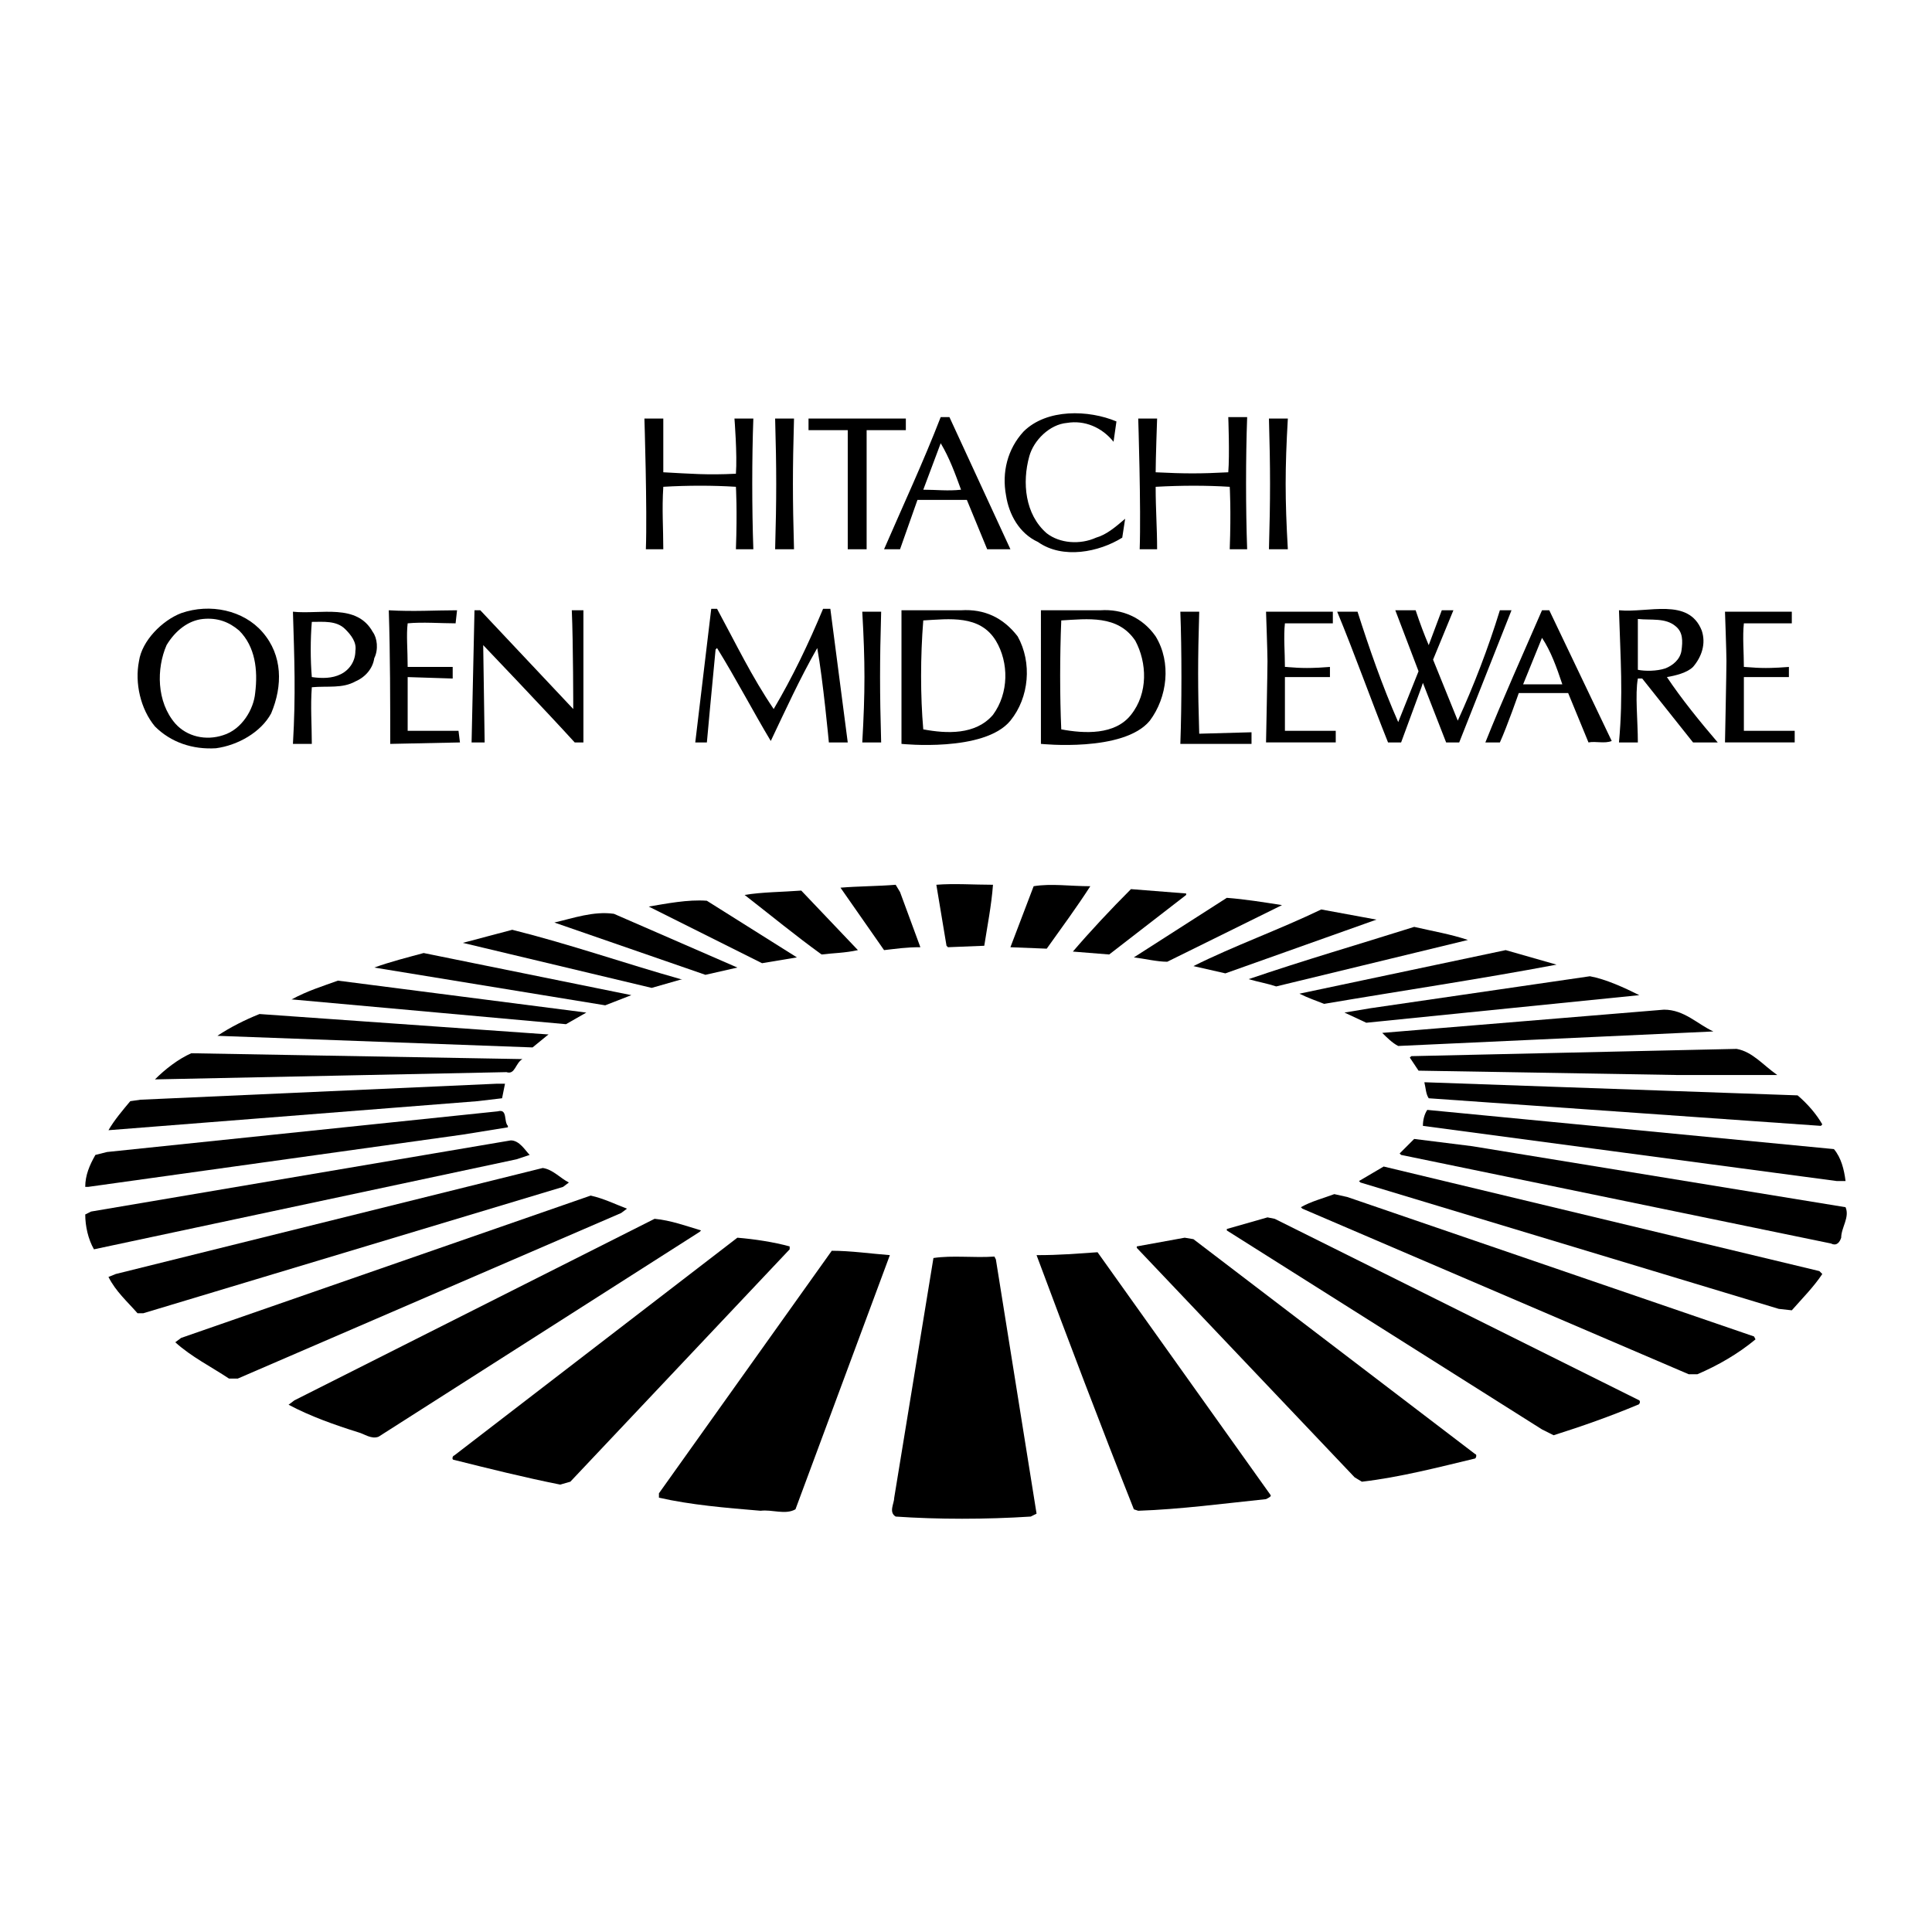 <?xml version="1.0" encoding="utf-8"?>
<!-- Generator: Adobe Illustrator 13.0.0, SVG Export Plug-In . SVG Version: 6.00 Build 14948)  -->
<!DOCTYPE svg PUBLIC "-//W3C//DTD SVG 1.0//EN" "http://www.w3.org/TR/2001/REC-SVG-20010904/DTD/svg10.dtd">
<svg version="1.0" id="Layer_1" xmlns="http://www.w3.org/2000/svg" xmlns:xlink="http://www.w3.org/1999/xlink" x="0px" y="0px"
	 width="192.756px" height="192.756px" viewBox="0 0 192.756 192.756" enable-background="new 0 0 192.756 192.756"
	 xml:space="preserve">
<g>
	<polygon fill-rule="evenodd" clip-rule="evenodd" fill="#FFFFFF" points="0,0 192.756,0 192.756,192.756 0,192.756 0,0 	"/>
	<path fill-rule="evenodd" clip-rule="evenodd" d="M111.388,42.048l-0.29,2.029c-1.159-1.449-2.897-2.174-4.637-1.884
		c-1.739,0.145-3.333,1.739-3.768,3.333c-0.725,2.608-0.435,5.796,1.739,7.68c1.304,1.014,3.332,1.159,4.927,0.435
		c1.014-0.29,1.884-1.014,2.897-1.884l-0.289,1.884c-2.318,1.449-5.941,2.174-8.405,0.435c-1.884-0.869-2.897-2.753-3.188-4.637
		c-0.435-2.318,0.145-4.637,1.739-6.376C104.433,40.744,108.635,40.889,111.388,42.048L111.388,42.048z"/>
	<polygon fill-rule="evenodd" clip-rule="evenodd" points="90.376,42.917 86.464,42.917 86.464,54.8 84.58,54.8 84.58,42.917 
		80.667,42.917 80.667,41.758 90.376,41.758 90.376,42.917 	"/>
	<path fill-rule="evenodd" clip-rule="evenodd" d="M73.422,54.8h1.739c-0.145-4.057-0.145-9.129,0-13.042c-0.435,0-1.884,0-1.884,0
		s0.29,3.623,0.145,5.506c-2.898,0.145-4.492,0-7.245-0.145c0-1.304,0-5.362,0-5.362h-1.884c0,0,0.29,9.129,0.145,13.042h1.739
		c0-2.173-0.145-3.913,0-6.231c2.463-0.145,4.926-0.145,7.245,0C73.422,48.569,73.567,50.887,73.422,54.8L73.422,54.8z"/>
	<path fill-rule="evenodd" clip-rule="evenodd" d="M77.335,54.8c0.145-5.071,0.145-7.97,0-13.042h1.884
		c-0.145,5.072-0.145,7.97,0,13.042H77.335L77.335,54.8z"/>
	<path fill-rule="evenodd" clip-rule="evenodd" d="M126.603,54.8c0.146-5.071,0.146-7.97,0-13.042h1.885
		c-0.29,5.072-0.29,7.97,0,13.042H126.603L126.603,54.8z"/>
	<path fill-rule="evenodd" clip-rule="evenodd" d="M86.029,74.073c0.29-5.072,0.29-7.97,0-13.042h1.884
		c-0.145,5.072-0.145,7.97,0,13.042H86.029L86.029,74.073z"/>
	<path fill-rule="evenodd" clip-rule="evenodd" d="M100.81,54.8h-2.318l-2.029-4.927h-4.927L89.797,54.8h-1.594
		c1.883-4.347,3.912-8.694,5.651-13.187h0.87L100.81,54.8L100.81,54.8z M93.854,44.222l-1.739,4.637c1.304,0,2.463,0.145,3.768,0
		C95.303,47.265,94.724,45.671,93.854,44.222L93.854,44.222z"/>
	<path fill-rule="evenodd" clip-rule="evenodd" d="M142.978,65.813l2.464,6.086c1.594-3.478,3.043-7.245,4.201-11.013h1.16
		l-5.217,13.187h-1.305l-2.318-5.941l-0.145,0.435l-2.029,5.507h-1.304c-1.739-4.347-3.333-8.839-5.072-13.042h2.029
		c1.159,3.623,2.463,7.391,4.058,11.013l2.028-5.072l-2.318-6.086h2.028c0.435,1.304,0.87,2.463,1.305,3.478l1.304-3.478h1.159
		L142.978,65.813L142.978,65.813z"/>
	<path fill-rule="evenodd" clip-rule="evenodd" d="M132.689,67.552v-1.015c-1.884,0.145-2.754,0.145-4.492,0
		c0-1.449-0.146-3.043,0-4.347c1.594,0,3.188,0,4.781,0v-1.16h-6.665c0,0,0.145,4.058,0.145,4.927c0,1.014-0.145,8.115-0.145,8.115
		h6.955v-1.16h-5.071v-5.361c0,0,1.738,0,2.173,0C130.806,67.552,132.689,67.552,132.689,67.552L132.689,67.552z"/>
	<path fill-rule="evenodd" clip-rule="evenodd" d="M178.479,67.552v-1.015c-1.884,0.145-2.753,0.145-4.492,0
		c0-1.449-0.145-3.043,0-4.347c1.594,0,3.188,0,4.782,0v-1.16h-6.666c0,0,0.145,4.058,0.145,4.927c0,1.014-0.145,8.115-0.145,8.115
		h6.955v-1.16h-5.071v-5.361c0,0,1.739,0,2.174,0S178.479,67.552,178.479,67.552L178.479,67.552z"/>
	<path fill-rule="evenodd" clip-rule="evenodd" d="M119.647,61.031c-0.145,4.782-0.145,7.535,0,12.172l5.217-0.145v1.159h-7.101
		c0.145-4.058,0.145-9.274,0-13.187H119.647L119.647,61.031z"/>
	<path fill-rule="evenodd" clip-rule="evenodd" d="M84.58,74.073h-1.884c0,0-0.58-6.231-1.159-9.419
		c-1.739,3.043-3.188,6.23-4.637,9.274c-1.739-2.898-3.478-6.231-5.361-9.274l-0.145,0.145c-0.29,2.898-0.869,9.274-0.869,9.274
		h-1.159l1.594-13.332h0.58c1.884,3.478,3.478,6.811,5.651,9.999c1.884-3.188,3.478-6.521,4.927-9.999h0.725L84.58,74.073
		L84.58,74.073z"/>
	<path fill-rule="evenodd" clip-rule="evenodd" d="M47.919,60.886l9.274,9.854c0,0,0-6.521-0.145-9.854h1.159
		c0,4.492,0,8.984,0,13.187h-0.869c-2.898-3.188-9.129-9.709-9.129-9.709l0.145,9.709h-1.304l0.29-13.187H47.919L47.919,60.886z"/>
	<path fill-rule="evenodd" clip-rule="evenodd" d="M45.455,62.19c-1.449,0-3.333-0.145-4.782,0c-0.145,1.159,0,2.608,0,4.347h4.492
		v1.16l-4.492-0.145v5.361h5.072l0.145,1.16l-6.956,0.145c0-4.058,0-8.839-0.145-13.331c2.464,0.145,4.637,0,6.811,0L45.455,62.19
		L45.455,62.19z"/>
	<path fill-rule="evenodd" clip-rule="evenodd" d="M169.785,62.915c0.435,1.304,0,2.608-0.869,3.622
		c-0.58,0.58-1.739,0.87-2.608,1.015c1.449,2.174,3.333,4.492,5.071,6.521h-2.463l-5.072-6.376h-0.435c-0.29,1.594,0,4.202,0,6.376
		h-1.884c0.435-4.782,0.145-8.405,0-13.187C164.424,61.176,168.48,59.582,169.785,62.915L169.785,62.915z M163.409,61.755v5.072
		c0.725,0.145,1.884,0.145,2.753-0.145c0.725-0.29,1.449-0.869,1.595-1.739c0.145-1.014,0.145-1.884-0.58-2.463
		C166.162,61.611,164.714,61.9,163.409,61.755L163.409,61.755z"/>
	<path fill-rule="evenodd" clip-rule="evenodd" d="M26.183,63.06c2.029,2.319,2.029,5.362,0.87,8.115
		c-1.014,1.884-3.333,3.188-5.506,3.478c-2.318,0.145-4.492-0.58-6.086-2.174c-1.449-1.739-2.028-4.347-1.594-6.521
		c0.29-2.029,2.318-4.058,4.202-4.782C20.966,60.162,24.299,60.886,26.183,63.06L26.183,63.06z M20.242,61.755
		c-1.449,0.145-2.753,1.16-3.623,2.608c-1.014,2.318-1.014,5.651,0.869,7.825c1.16,1.304,3.043,1.739,4.782,1.16
		c1.884-0.58,3.043-2.608,3.188-4.203c0.29-2.318,0-4.637-1.594-6.23C22.85,62.045,21.691,61.611,20.242,61.755L20.242,61.755z"/>
	<path fill-rule="evenodd" clip-rule="evenodd" d="M101.534,63.494c1.449,2.608,1.159,6.086-0.725,8.405
		c-2.608,3.188-10.868,2.318-10.868,2.318V60.886c0,0,3.912,0,5.941,0C98.201,60.741,100.085,61.611,101.534,63.494L101.534,63.494z
		 M92.115,61.9c-0.29,3.623-0.29,7.535,0,10.868c2.318,0.435,5.217,0.58,6.955-1.449c1.595-2.174,1.595-5.217,0.29-7.39
		C97.767,61.321,94.724,61.755,92.115,61.9L92.115,61.9z"/>
	<path fill-rule="evenodd" clip-rule="evenodd" d="M115.301,63.494c1.594,2.608,1.158,6.086-0.58,8.405
		c-2.608,3.188-10.868,2.318-10.868,2.318V60.886c0,0,3.912,0,5.941,0C111.968,60.741,113.996,61.611,115.301,63.494L115.301,63.494
		z M105.882,61.9c-0.146,3.623-0.146,7.535,0,10.868c2.318,0.435,5.361,0.58,6.955-1.449c1.739-2.174,1.594-5.217,0.435-7.39
		C111.532,61.321,108.489,61.755,105.882,61.9L105.882,61.9z"/>
	<path fill-rule="evenodd" clip-rule="evenodd" d="M37.196,63.06c0.435,0.58,0.58,1.739,0.145,2.608
		c-0.145,1.014-0.87,1.884-1.884,2.318c-1.304,0.725-2.753,0.435-4.347,0.58c-0.145,1.884,0,3.768,0,5.651h-1.884
		c0.29-4.927,0.145-8.404,0-13.187C31.979,61.321,35.602,60.162,37.196,63.06L37.196,63.06z M31.11,62.045
		c-0.145,1.739-0.145,3.768,0,5.506c1.014,0.145,2.029,0.145,2.898-0.29c0.87-0.435,1.449-1.304,1.449-2.318
		c0.145-0.87-0.435-1.594-1.015-2.174C33.573,61.9,32.269,62.045,31.11,62.045L31.11,62.045z"/>
	<path fill-rule="evenodd" clip-rule="evenodd" d="M160.801,73.928c-0.725,0.29-1.594,0-2.318,0.145l-2.028-4.927h-4.927
		c0,0-1.16,3.333-1.885,4.927h-1.448c1.738-4.347,3.768-8.839,5.651-13.187h0.725L160.801,73.928L160.801,73.928z M153.846,63.639
		l-1.884,4.637h3.912C155.295,66.537,154.715,64.943,153.846,63.639L153.846,63.639z"/>
	<path fill-rule="evenodd" clip-rule="evenodd" d="M99.07,88.273c-0.145,2.029-0.579,4.202-0.869,6.086l-3.623,0.145l-0.145-0.145
		l-1.014-6.086C95.158,88.128,97.187,88.273,99.07,88.273L99.07,88.273z"/>
	<path fill-rule="evenodd" clip-rule="evenodd" d="M108.779,88.418c-1.304,2.029-2.897,4.203-4.347,6.231l-3.623-0.145l2.318-6.086
		C104.867,88.128,106.751,88.418,108.779,88.418L108.779,88.418z"/>
	<path fill-rule="evenodd" clip-rule="evenodd" d="M89.797,88.998l2.029,5.506c-1.449,0-2.319,0.145-3.623,0.29l-4.348-6.23
		c1.739-0.146,3.768-0.146,5.506-0.29L89.797,88.998L89.797,88.998z"/>
	<path fill-rule="evenodd" clip-rule="evenodd" d="M118.344,89.288l-7.681,5.941l-3.622-0.29c1.738-2.029,3.767-4.202,5.796-6.231
		l5.507,0.435V89.288L118.344,89.288z"/>
	<path fill-rule="evenodd" clip-rule="evenodd" d="M85.594,94.794c-1.304,0.29-2.463,0.29-3.623,0.435
		c-2.608-1.884-5.072-3.913-7.68-5.941c1.739-0.29,3.768-0.29,5.651-0.435L85.594,94.794L85.594,94.794z"/>
	<path fill-rule="evenodd" clip-rule="evenodd" d="M127.907,90.302l-11.448,5.651c-1.014,0-2.173-0.29-3.332-0.435l9.273-5.941
		C124.284,89.722,126.023,90.012,127.907,90.302L127.907,90.302z"/>
	<path fill-rule="evenodd" clip-rule="evenodd" d="M79.508,95.519l-3.478,0.58l-11.303-5.651c1.739-0.29,3.913-0.725,5.796-0.58
		L79.508,95.519L79.508,95.519z"/>
	<path fill-rule="evenodd" clip-rule="evenodd" d="M122.256,97.113l-3.188-0.725c4.057-2.029,8.549-3.623,12.751-5.651l5.507,1.014
		L122.256,97.113L122.256,97.113z"/>
	<path fill-rule="evenodd" clip-rule="evenodd" d="M73.567,96.533l-3.188,0.725l-15.07-5.217c1.884-0.435,3.913-1.159,5.941-0.87
		L73.567,96.533L73.567,96.533z"/>
	<path fill-rule="evenodd" clip-rule="evenodd" d="M146.455,93.78l-19.128,4.636c-0.869-0.289-1.738-0.434-2.753-0.725
		c5.507-1.883,11.013-3.477,16.52-5.216C142.978,92.91,144.717,93.2,146.455,93.78L146.455,93.78z"/>
	<path fill-rule="evenodd" clip-rule="evenodd" d="M67.916,97.691h0.145l-3.043,0.871L46.18,94.07l0,0
		c1.594-0.435,3.333-0.87,4.927-1.305C56.903,94.214,62.265,96.098,67.916,97.691L67.916,97.691z"/>
	<path fill-rule="evenodd" clip-rule="evenodd" d="M155.295,96.243c-7.681,1.448-15.506,2.608-23.186,3.913
		c-0.725-0.291-1.594-0.58-2.464-1.016l20.577-4.347L155.295,96.243L155.295,96.243z"/>
	<path fill-rule="evenodd" clip-rule="evenodd" d="M60.381,100.301l-23.04-3.768c1.594-0.579,3.333-1.014,4.927-1.449l20.721,4.203
		L60.381,100.301L60.381,100.301z"/>
	<path fill-rule="evenodd" clip-rule="evenodd" d="M163.554,99.287l-27.242,2.752l-2.174-1.014l2.608-0.436l21.881-3.188
		C160.222,97.691,162.104,98.562,163.554,99.287L163.554,99.287z"/>
	<path fill-rule="evenodd" clip-rule="evenodd" d="M56.468,102.184l-27.243-2.463h-0.145c1.594-0.869,3.043-1.305,4.637-1.883
		l24.779,3.188L56.468,102.184L56.468,102.184z"/>
	<path fill-rule="evenodd" clip-rule="evenodd" d="M170.944,102.908l-31.444,1.449c-0.58-0.289-1.159-0.869-1.595-1.305
		l28.112-2.318C168.046,100.734,169.351,102.184,170.944,102.908L170.944,102.908z"/>
	<path fill-rule="evenodd" clip-rule="evenodd" d="M54.584,103.199c0.145,0,0.145,0,0.145,0l-1.594,1.303l-31.445-1.158
		c1.304-0.869,2.753-1.594,4.202-2.174L54.584,103.199L54.584,103.199z"/>
	<path fill-rule="evenodd" clip-rule="evenodd" d="M177.32,107.256h-9.854l-25.938-0.436c-0.29-0.434-0.58-0.869-0.869-1.303
		l0.145-0.145l32.459-0.725C174.856,104.938,175.871,106.242,177.32,107.256L177.32,107.256z"/>
	<path fill-rule="evenodd" clip-rule="evenodd" d="M52.121,105.662c-0.725,0.436-0.725,1.594-1.594,1.305l-35.067,0.725
		c1.015-1.016,2.319-2.029,3.623-2.609l32.894,0.58H52.121L52.121,105.662z"/>
	<path fill-rule="evenodd" clip-rule="evenodd" d="M179.349,109.285c1.015,0.869,1.884,1.883,2.464,2.898l-0.146,0.145
		l-39.124-2.754c-0.29-0.434-0.29-1.014-0.435-1.594h0.145L179.349,109.285L179.349,109.285z"/>
	<path fill-rule="evenodd" clip-rule="evenodd" d="M50.092,109.574l-2.463,0.291l-36.806,2.896c0.58-1.014,1.449-2.027,2.174-2.896
		l1.014-0.146l35.502-1.594h0.87L50.092,109.574L50.092,109.574z"/>
	<path fill-rule="evenodd" clip-rule="evenodd" d="M182.972,114.646c0.725,0.869,1.015,2.029,1.159,3.188h-0.869l-41.299-5.506
		c0-0.58,0.146-1.16,0.435-1.594L182.972,114.646L182.972,114.646z"/>
	<path fill-rule="evenodd" clip-rule="evenodd" d="M50.672,112.328v0.145l-4.492,0.725l-37.386,5.217h-0.29
		c0-1.16,0.435-2.174,1.014-3.188l1.159-0.291l38.98-4.057C50.672,110.59,50.237,111.893,50.672,112.328L50.672,112.328z"/>
	<path fill-rule="evenodd" clip-rule="evenodd" d="M184.131,120.443c0.435,1.014-0.435,2.027-0.435,3.043
		c-0.145,0.434-0.435,0.869-1.015,0.578l-42.893-8.838l-0.145-0.145l1.449-1.449l5.796,0.725L184.131,120.443L184.131,120.443z"/>
	<path fill-rule="evenodd" clip-rule="evenodd" d="M52.846,115.227l-1.304,0.434l-42.168,8.984c-0.58-1.014-0.869-2.318-0.869-3.477
		l0.58-0.291l41.878-7.1C51.831,113.777,52.411,114.791,52.846,115.227L52.846,115.227z"/>
	<path fill-rule="evenodd" clip-rule="evenodd" d="M181.522,126.818l0.29,0.289c-0.869,1.305-2.029,2.465-3.043,3.623l-1.305-0.145
		l-41.732-12.607l-0.146-0.145l2.464-1.449L181.522,126.818L181.522,126.818z"/>
	<path fill-rule="evenodd" clip-rule="evenodd" d="M56.758,117.979l-0.58,0.436l-41.878,12.607h-0.58
		c-1.014-1.16-2.173-2.174-2.898-3.623l0.725-0.291l42.603-10.578C55.164,116.676,55.889,117.545,56.758,117.979L56.758,117.979z"/>
	<path fill-rule="evenodd" clip-rule="evenodd" d="M175.002,133.34l0.145,0.289c-1.738,1.449-3.768,2.609-5.796,3.479h-0.87
		l-38.545-16.52l-0.145-0.145c1.015-0.58,2.174-0.871,3.333-1.305l1.304,0.289L175.002,133.34L175.002,133.34z"/>
	<path fill-rule="evenodd" clip-rule="evenodd" d="M62.555,120.588l-0.58,0.434l-38.255,16.52h-0.87
		c-1.739-1.158-3.768-2.174-5.362-3.623l0.58-0.434l40.864-14.201C60.236,119.572,61.395,120.152,62.555,120.588L62.555,120.588z"/>
	<path fill-rule="evenodd" clip-rule="evenodd" d="M163.554,139.715c0.146,0.145,0,0.436-0.145,0.436
		c-2.753,1.158-5.651,2.174-8.404,3.043l-1.159-0.58L122.4,122.762v-0.146l4.058-1.158l0.725,0.145L163.554,139.715L163.554,139.715
		z"/>
	<path fill-rule="evenodd" clip-rule="evenodd" d="M69.8,122.906l-32.024,20.432c-0.725,0.289-1.449-0.289-2.029-0.436
		c-2.318-0.725-4.782-1.594-6.955-2.752l0.579-0.436l35.937-18.113c1.594,0.145,3.188,0.725,4.637,1.16L69.8,122.906L69.8,122.906z"
		/>
	<path fill-rule="evenodd" clip-rule="evenodd" d="M147.18,145.076c0.145,0,0.145,0.291,0,0.436
		c-3.623,0.869-7.535,1.883-11.303,2.318l-0.725-0.436L113.416,124.5v-0.145l4.782-0.869l0.87,0.145L147.18,145.076L147.18,145.076z
		"/>
	<path fill-rule="evenodd" clip-rule="evenodd" d="M78.784,124.645L56.903,147.83l-1.014,0.289
		c-3.623-0.725-7.101-1.594-10.578-2.463c-0.29,0-0.145-0.436,0-0.436l28.257-21.734c1.739,0.145,3.623,0.434,5.217,0.869V124.645
		L78.784,124.645z"/>
	<path fill-rule="evenodd" clip-rule="evenodd" d="M88.782,125.225l-9.418,25.359c-1.015,0.578-2.319,0-3.478,0.145
		c-3.478-0.291-6.956-0.58-10.144-1.305v-0.436l17.244-24.199C84.87,124.789,86.898,125.08,88.782,125.225L88.782,125.225z"/>
	<path fill-rule="evenodd" clip-rule="evenodd" d="M126.748,149.135c0.145,0.145-0.146,0.289-0.435,0.434
		c-4.202,0.436-8.55,1.016-12.752,1.16l-0.435-0.145c-3.333-8.406-6.521-16.811-9.709-25.359c2.464,0,3.768-0.145,6.086-0.289
		L126.748,149.135L126.748,149.135z"/>
	<path fill-rule="evenodd" clip-rule="evenodd" d="M99.36,125.658l4.058,25.359l-0.579,0.291c-4.493,0.289-9.274,0.289-13.477,0
		c-0.724-0.436-0.145-1.305-0.145-1.885l3.912-23.91c1.884-0.289,4.058,0,6.086-0.145L99.36,125.658L99.36,125.658z"/>
	<path fill-rule="evenodd" clip-rule="evenodd" d="M122.69,54.8h1.739c-0.146-4.057-0.146-9.129,0-13.187c-0.58,0-1.884,0-1.884,0
		s0.145,3.768,0,5.507c-2.753,0.145-4.348,0.145-7.245,0c0-1.304,0.145-5.362,0.145-5.362h-1.884c0,0,0.29,8.984,0.145,13.042h1.739
		c0-2.173-0.145-3.913-0.145-6.231c2.607-0.145,5.071-0.145,7.39,0C122.69,48.569,122.836,50.887,122.69,54.8L122.69,54.8z"/>
</g>
</svg>

